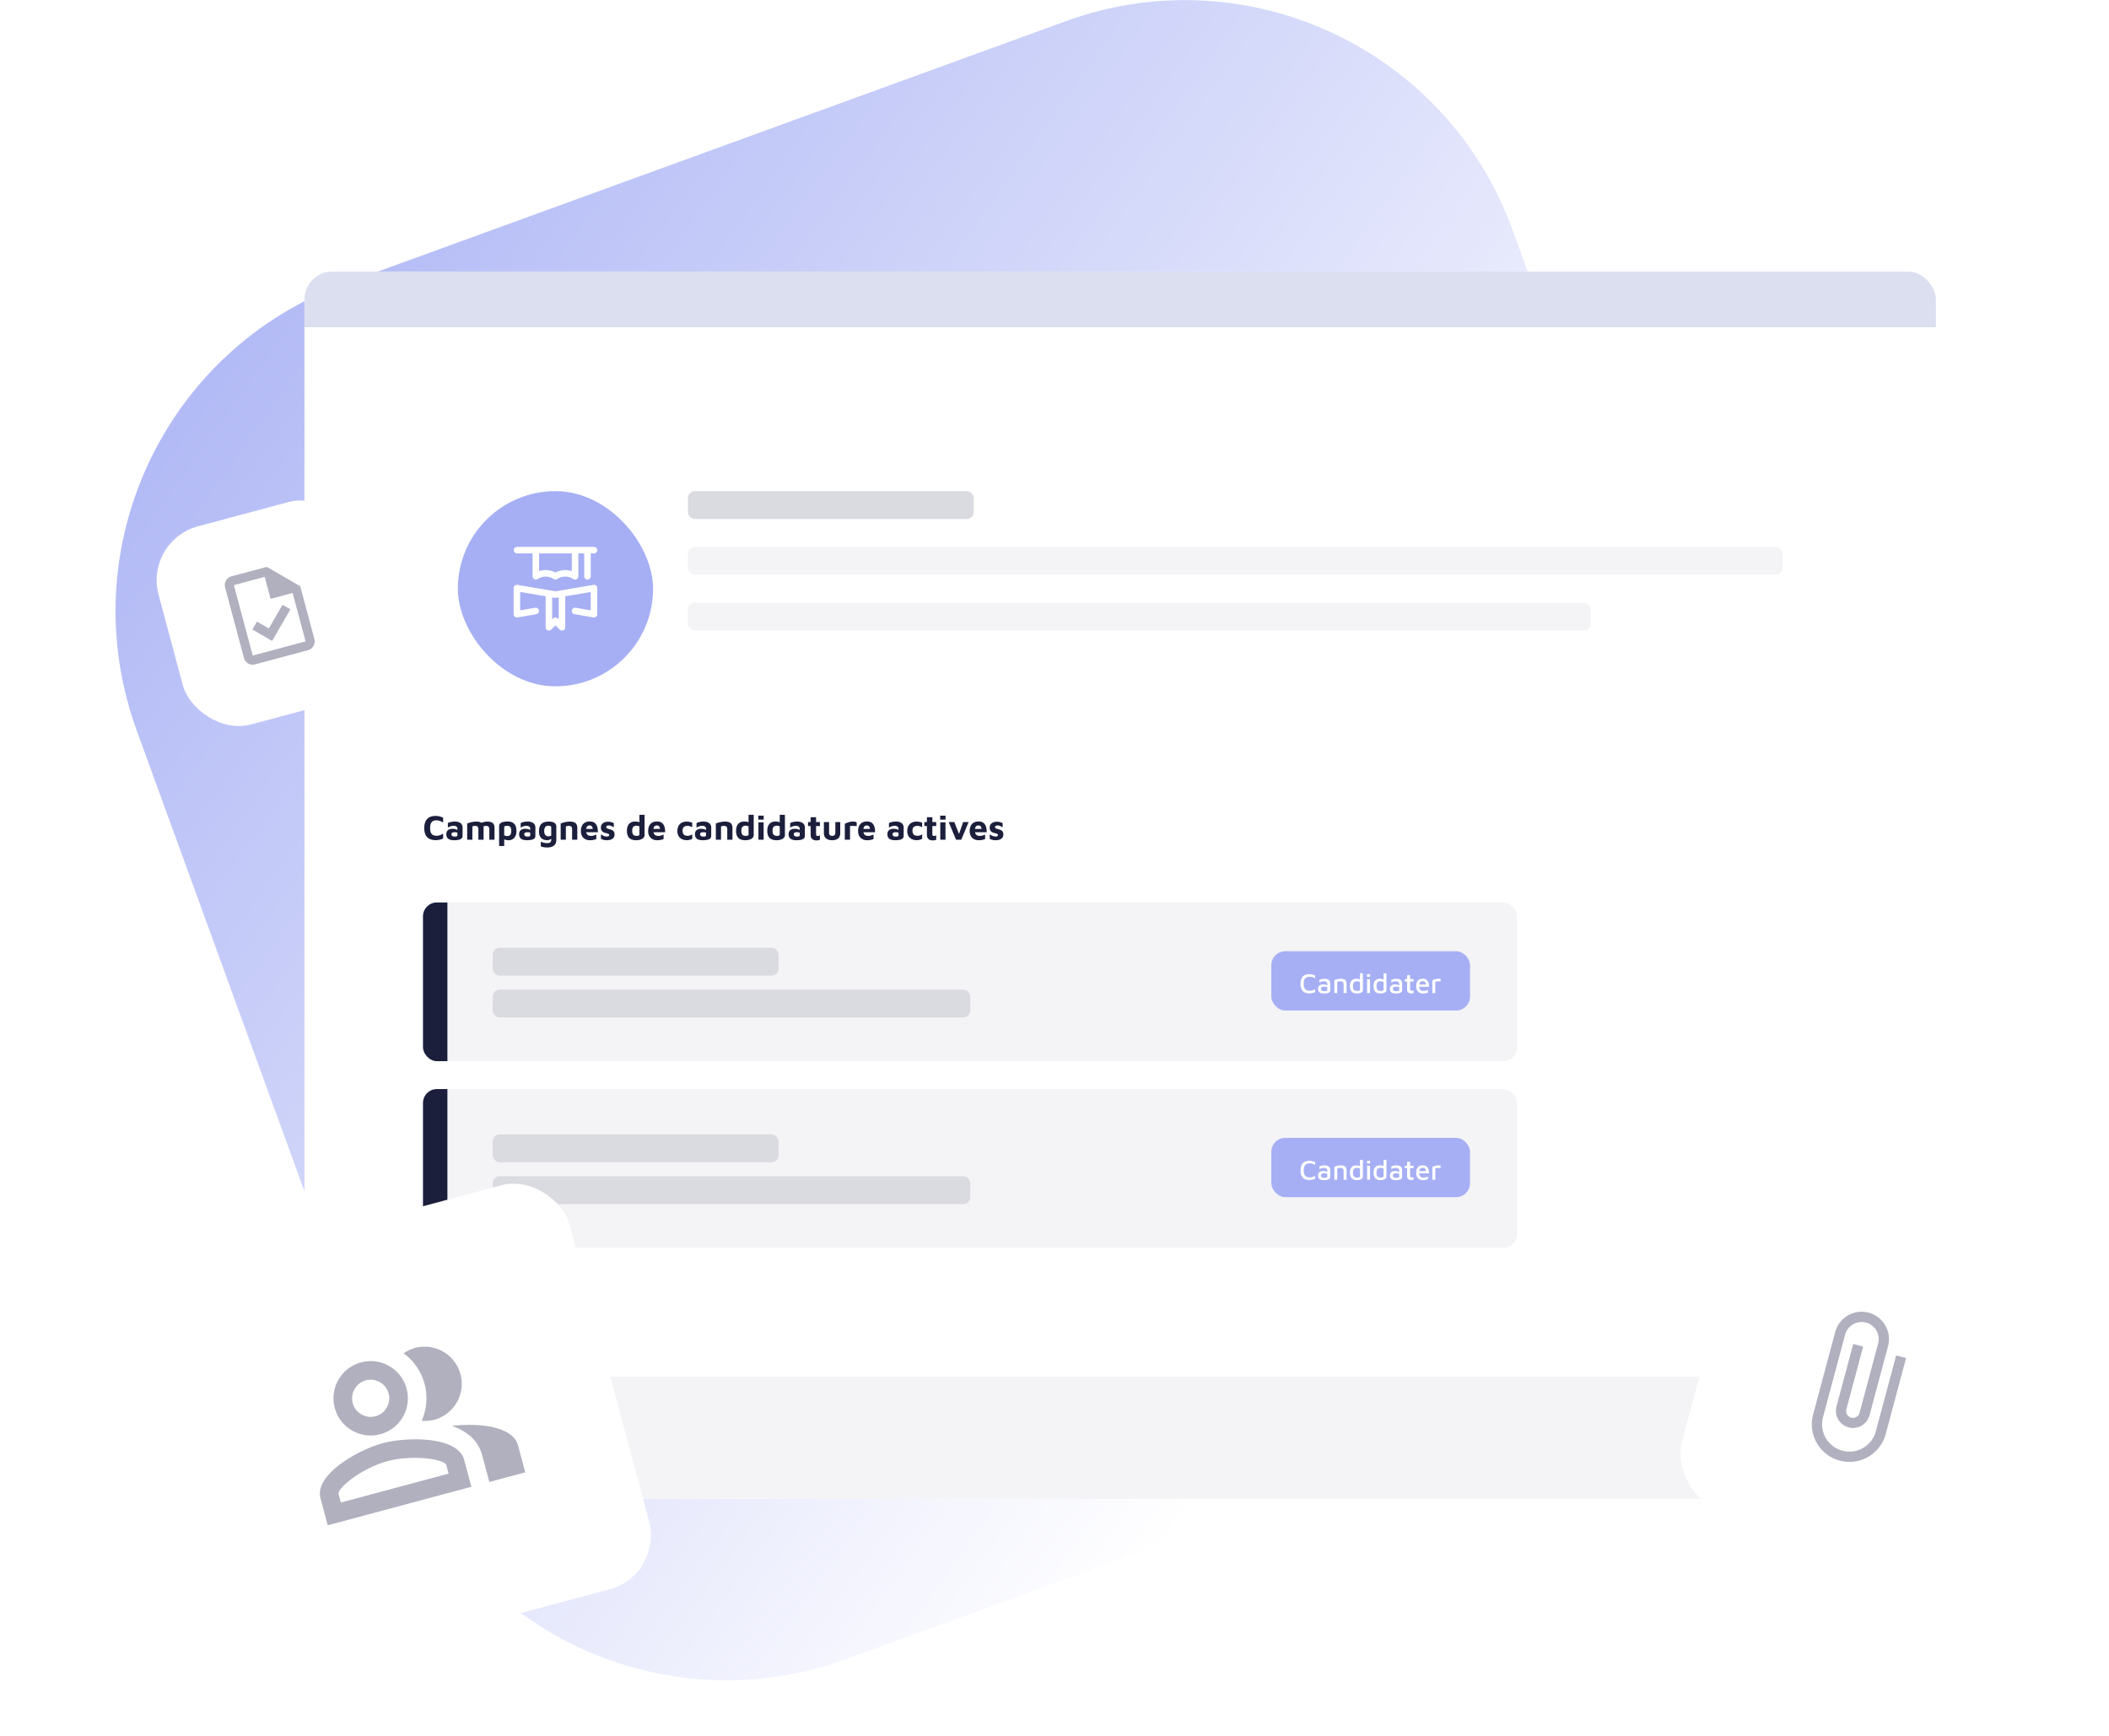 <svg xmlns="http://www.w3.org/2000/svg" fill="none" viewBox="0 0 605 498"><path fill="url(#a)" d="M39.202 209.508c-18.89-51.898 7.87-109.282 59.767-128.172L305.702 6.092c51.897-18.89 109.282 7.87 128.171 59.767l75.244 206.732c18.89 51.898-7.869 109.282-59.767 128.172l-206.732 75.244c-51.898 18.889-109.282-7.869-128.172-59.767L39.202 209.508Z"/><g filter="url(#b)"><g clip-path="url(#c)"><rect width="468" height="352.078" x="87.34" y="71.9" fill="#fff" rx="8"/><path fill="#DCDFEF" d="M87.34 71.9h468v16h-468z"/><rect width="56" height="56" x="131.34" y="134.9" fill="#A6AFF4" rx="28"/><g fill="#fff" clip-path="url(#d)"><path d="m170.246 161.789-10.906 1.848-10.906-1.848a.937.937 0 0 0-1.094.924v7.5a.938.938 0 0 0 1.097.924l5.437-.938a.938.938 0 0 0-.318-1.847l-4.341.748v-5.277l7.312 1.239v8.901a.938.938 0 0 0 1.601.663l1.212-1.212 1.212 1.212a.939.939 0 0 0 1.6-.663v-8.901l7.313-1.239v5.277l-4.341-.748a.937.937 0 1 0-.318 1.847l5.437.938a.938.938 0 0 0 1.097-.924v-7.5a.937.937 0 0 0-1.094-.924Zm-9.969 9.911-.274-.275a.938.938 0 0 0-1.326 0l-.275.275v-6.32l.781.132a.92.92 0 0 0 .314 0l.78-.132v6.32ZM148.277 152.775h4.5v6.556a.94.94 0 0 0 1.458.787 4.122 4.122 0 0 1 4.584-.001.938.938 0 0 0 1.038.003l.003-.002a4.12 4.12 0 0 1 4.585 0c.628.419 1.457-.041 1.457-.78v-6.563h1.688v6.563a.937.937 0 1 0 1.875 0v-6.563h.937a.937.937 0 1 0 0-1.875h-22.125a.938.938 0 0 0 0 1.875Zm15.75 0v5.073a5.984 5.984 0 0 0-4.687.4 5.987 5.987 0 0 0-4.688-.4v-5.073h9.375Z"/></g><rect width="82" height="8" x="197.34" y="134.9" fill="#DADAE1" rx="2"/><rect width="314" height="8" x="197.34" y="150.9" fill="#F4F4F6" rx="2"/><rect width="259" height="8" x="197.34" y="166.9" fill="#F4F4F6" rx="2"/><path fill="#1B1F3C" d="M125 235.03c-1.067 0-1.883-.28-2.45-.84-.56-.566-.84-1.44-.84-2.62 0-1.146.27-2.013.81-2.6.54-.593 1.367-.89 2.48-.89.353 0 .71.044 1.07.13.36.087.71.207 1.05.36v1.41a4.09 4.09 0 0 0-1-.49c-.32-.1-.62-.15-.9-.15-.393 0-.727.07-1 .21-.267.14-.473.374-.62.7-.14.327-.21.767-.21 1.32 0 .554.07.99.21 1.31.147.32.36.55.64.69.287.134.637.2 1.05.2.247 0 .527-.046.84-.14.313-.093.643-.253.99-.48v1.41a4.05 4.05 0 0 1-.64.25c-.233.067-.48.12-.74.16-.253.04-.5.06-.74.06Zm5.249.02c-.307 0-.597-.03-.87-.09a2.132 2.132 0 0 1-.71-.27c-.2-.133-.357-.31-.47-.53-.114-.226-.17-.506-.17-.84 0-.313.063-.586.19-.82a1.32 1.32 0 0 1 .6-.54c.266-.126.603-.19 1.01-.19.226 0 .446.024.66.07.213.047.403.11.57.19.173.08.31.167.41.26l.06.72a1.787 1.787 0 0 0-.48-.19 2.505 2.505 0 0 0-.6-.07c-.327 0-.567.05-.72.15-.147.094-.22.244-.22.45 0 .127.036.24.11.34.073.1.17.177.29.23a.98.98 0 0 0 .39.08c.34 0 .576-.023.71-.07.14-.046.21-.14.21-.28v-1.86c0-.306-.1-.526-.3-.66-.194-.14-.47-.21-.83-.21-.294 0-.59.054-.89.16-.294.1-.534.224-.72.37v-1.32c.173-.106.44-.206.8-.3a5 5 0 0 1 1.23-.14c.16 0 .336.014.53.04.193.027.386.077.58.15.193.067.37.167.53.3.166.134.3.304.4.51.1.207.15.464.15.77l-.01 2.39c0 .287-.097.52-.29.7-.194.174-.474.3-.84.38-.36.08-.797.12-1.31.12Zm8.472-3.55v3.4h-1.49v-3.1a.993.993 0 0 0-.06-.35.667.667 0 0 0-.46-.45 1.349 1.349 0 0 0-.46-.07c-.153 0-.296.02-.43.06-.126.034-.23.07-.31.11v3.8h-1.49v-4.63c.127-.066.294-.133.5-.2a5.77 5.77 0 0 1 .68-.19c.247-.053.494-.096.74-.13.254-.033.487-.05.7-.05.454 0 .834.06 1.14.18.314.114.547.3.7.56.16.26.24.614.24 1.06Zm-1.53-.89c.207-.18.457-.336.75-.47.294-.14.604-.246.93-.32.327-.08.63-.12.91-.12.454 0 .834.06 1.14.18.314.114.547.3.7.56.16.26.24.614.24 1.06v3.4h-1.49v-3.1a.993.993 0 0 0-.06-.35.667.667 0 0 0-.46-.45 1.349 1.349 0 0 0-.46-.07c-.153 0-.296.024-.43.07a.923.923 0 0 0-.31.16l-1.46-.55Zm8.72 4.44c-.1 0-.246-.01-.44-.03a2.93 2.93 0 0 1-.6-.13 1.4 1.4 0 0 1-.53-.33l.3-.47v2.62h-1.46v-5.8c0-.22.064-.406.19-.56.127-.153.3-.28.52-.38.22-.1.474-.173.76-.22.294-.053.607-.08.94-.08.507 0 .95.087 1.33.26.387.167.687.45.9.85.22.4.33.947.33 1.64 0 .52-.09.98-.27 1.38-.18.394-.436.7-.77.92-.326.22-.726.33-1.2.33Zm-.44-1.2c.267 0 .487-.046.66-.14a.86.86 0 0 0 .39-.46c.094-.22.14-.513.14-.88 0-.306-.033-.566-.1-.78a.89.89 0 0 0-.35-.49c-.16-.12-.386-.18-.68-.18-.32 0-.55.034-.69.1-.133.06-.2.14-.2.24v2.38c.127.074.267.127.42.16.154.034.29.05.41.05Zm5.666 1.2a4.06 4.06 0 0 1-.87-.09 2.149 2.149 0 0 1-.71-.27c-.2-.133-.356-.31-.47-.53-.113-.226-.17-.506-.17-.84 0-.313.064-.586.19-.82a1.33 1.33 0 0 1 .6-.54c.267-.126.604-.19 1.01-.19.227 0 .447.024.66.07.214.047.404.11.57.19.174.08.31.167.41.26l.06.72a1.761 1.761 0 0 0-.48-.19 2.493 2.493 0 0 0-.6-.07c-.326 0-.566.05-.72.15-.146.094-.22.244-.22.45 0 .127.037.24.11.34.074.1.17.177.29.23.127.054.257.08.39.08.34 0 .577-.023.71-.07.14-.046.21-.14.21-.28v-1.86c0-.306-.1-.526-.3-.66-.193-.14-.47-.21-.83-.21-.293 0-.59.054-.89.16a2.45 2.45 0 0 0-.72.37v-1.32c.174-.106.44-.206.8-.3a5.01 5.01 0 0 1 1.23-.14c.16 0 .337.014.53.04.194.027.387.077.58.15.194.067.37.167.53.3.167.134.3.304.4.51.1.207.15.464.15.77l-.01 2.39a.91.91 0 0 1-.29.7c-.193.174-.473.3-.84.38-.36.08-.796.12-1.31.12Zm5.713 0c-.46-.026-.857-.133-1.19-.32a1.948 1.948 0 0 1-.77-.82c-.18-.366-.27-.826-.27-1.38 0-.56.07-1.023.21-1.39.14-.373.333-.663.58-.87.253-.206.557-.353.91-.44.353-.086.747-.13 1.18-.13.42 0 .787.054 1.1.16.313.107.557.26.73.46.173.2.26.447.26.74v3.9c0 .354-.057.664-.17.93a1.66 1.66 0 0 1-.51.68c-.22.187-.49.327-.81.42-.313.094-.677.14-1.09.14-.447 0-.83-.033-1.15-.1-.313-.06-.553-.136-.72-.23v-1.31c.1.04.247.094.44.16.193.067.41.12.65.16.24.047.48.07.72.07.313 0 .553-.043.72-.13a.735.735 0 0 0 .36-.35c.067-.146.1-.313.1-.5v-.82l.29.21a1.783 1.783 0 0 1-.38.4c-.147.114-.32.2-.52.26-.193.067-.417.1-.67.1Zm.38-1.12c.173 0 .333-.016.48-.05.147-.04.287-.096.42-.17v-2.32c0-.14-.04-.246-.12-.32a.646.646 0 0 0-.3-.15 1.792 1.792 0 0 0-.38-.04c-.307 0-.55.067-.73.2-.173.134-.3.32-.38.56-.073.234-.11.5-.11.8 0 .46.103.824.31 1.09.207.267.477.4.81.4Zm3.608-3.66c.126-.066.293-.133.5-.2.206-.073.433-.136.68-.19.246-.053.493-.096.74-.13.253-.033.486-.05.7-.05.453 0 .84.06 1.16.18.32.114.563.3.73.56.173.26.26.614.26 1.06v3.4h-1.49v-3.1a.993.993 0 0 0-.06-.35.668.668 0 0 0-.46-.45 1.353 1.353 0 0 0-.46-.07c-.154 0-.307.02-.46.06-.154.034-.27.07-.35.11v3.8h-1.49v-4.63Zm8.383 4.78c-.506 0-.956-.103-1.35-.31a2.316 2.316 0 0 1-.91-.9c-.213-.393-.32-.86-.32-1.4 0-.88.217-1.56.65-2.04.44-.486 1.067-.73 1.88-.73.56 0 1.01.12 1.35.36.347.24.6.59.76 1.05.16.46.237 1.02.23 1.68h-3.85l-.16-.95h2.78l-.22.47c-.006-.54-.083-.92-.23-1.14-.146-.22-.386-.33-.72-.33a.968.968 0 0 0-.51.14c-.146.094-.263.25-.35.47-.08.214-.12.51-.12.89 0 .48.114.85.34 1.11.234.26.604.39 1.11.39.187 0 .37-.02.55-.06.187-.046.36-.1.52-.16.16-.06.297-.113.41-.16v1.28c-.24.1-.51.18-.81.24-.293.067-.636.1-1.03.1Zm4.826 0c-.36 0-.67-.04-.93-.12a6.675 6.675 0 0 1-.72-.25v-1.31c.14.094.296.19.47.29.173.094.363.17.57.23.213.06.436.09.67.09.24 0 .406-.04.5-.12.1-.086.15-.19.15-.31a.31.31 0 0 0-.15-.27c-.1-.073-.23-.133-.39-.18-.16-.046-.33-.09-.51-.13a2.603 2.603 0 0 1-.48-.15 1.557 1.557 0 0 1-.43-.29 1.401 1.401 0 0 1-.31-.44 1.706 1.706 0 0 1-.11-.65c0-.326.063-.596.19-.81.126-.22.293-.396.5-.53a2.06 2.06 0 0 1 .67-.28c.24-.06.473-.086.7-.08.413.014.74.06.98.14.246.074.47.17.67.29v1.17a11.864 11.864 0 0 0-.68-.35 1.643 1.643 0 0 0-.76-.17c-.26 0-.447.04-.56.12a.372.372 0 0 0-.17.32c0 .127.036.227.11.3.08.074.183.134.31.18.126.04.266.08.42.12.166.04.336.09.51.15.18.054.346.134.5.24.16.1.286.244.38.43.1.18.15.42.15.72-.007.407-.117.734-.33.98-.214.24-.49.414-.83.52-.334.1-.697.15-1.09.15Zm8.508 0c-.394 0-.757-.043-1.09-.13a2.17 2.17 0 0 1-.85-.43 2.097 2.097 0 0 1-.57-.84c-.134-.353-.2-.793-.2-1.32 0-.82.2-1.466.6-1.94.406-.473 1.013-.71 1.82-.71.106 0 .246.01.42.03.173.014.353.054.54.12.186.067.353.18.5.34l-.3.46v-2.87h1.48v5.82c0 .247-.067.464-.2.65-.134.18-.314.33-.54.45-.22.12-.47.21-.75.27-.28.067-.567.1-.86.1Zm.06-1.25c.24 0 .433-.03.58-.09.153-.066.23-.163.23-.29v-2.33a1.578 1.578 0 0 0-.39-.15 1.628 1.628 0 0 0-1.1.08.921.921 0 0 0-.44.47c-.094.22-.14.517-.14.89 0 .294.04.547.12.76.08.207.21.37.39.49.186.114.436.17.75.17Zm5.903 1.25c-.506 0-.956-.103-1.35-.31a2.316 2.316 0 0 1-.91-.9c-.213-.393-.32-.86-.32-1.4 0-.88.217-1.56.65-2.04.44-.486 1.067-.73 1.88-.73.56 0 1.01.12 1.35.36.347.24.6.59.76 1.05.16.46.237 1.02.23 1.68h-3.85l-.16-.95h2.78l-.22.47c-.006-.54-.083-.92-.23-1.14-.146-.22-.386-.33-.72-.33a.968.968 0 0 0-.51.14c-.146.094-.263.25-.35.47-.08.214-.12.51-.12.89 0 .48.114.85.34 1.11.234.26.604.39 1.11.39.187 0 .37-.02.55-.06.187-.046.36-.1.52-.16.16-.06.297-.113.41-.16v1.28c-.24.1-.51.18-.81.24-.293.067-.636.1-1.03.1Zm8.459-.02c-.36 0-.7-.053-1.02-.16a2.469 2.469 0 0 1-.85-.48 2.196 2.196 0 0 1-.58-.81 2.87 2.87 0 0 1-.21-1.14c0-.46.067-.86.2-1.2a2.38 2.38 0 0 1 .55-.86c.24-.226.52-.396.84-.51.32-.113.674-.17 1.06-.17.274 0 .554.03.84.09.294.054.55.13.77.23v1.28a5.276 5.276 0 0 0-.69-.26 2.143 2.143 0 0 0-.68-.11c-.42 0-.76.107-1.02.32-.253.207-.38.547-.38 1.02 0 .5.114.877.34 1.13.227.254.604.38 1.13.38.247 0 .484-.043.71-.13.234-.086.434-.176.6-.27v1.27c-.233.12-.476.214-.73.28-.253.067-.546.1-.88.1Zm4.6.02c-.307 0-.597-.03-.87-.09a2.132 2.132 0 0 1-.71-.27c-.2-.133-.357-.31-.47-.53-.114-.226-.17-.506-.17-.84 0-.313.063-.586.19-.82a1.32 1.32 0 0 1 .6-.54c.266-.126.603-.19 1.01-.19.226 0 .446.024.66.07.213.047.403.11.57.19.173.08.31.167.41.26l.06.72a1.787 1.787 0 0 0-.48-.19 2.505 2.505 0 0 0-.6-.07c-.327 0-.567.05-.72.15-.147.094-.22.244-.22.45 0 .127.036.24.11.34.073.1.17.177.29.23a.98.98 0 0 0 .39.08c.34 0 .576-.023.71-.07.14-.046.21-.14.21-.28v-1.86c0-.306-.1-.526-.3-.66-.194-.14-.47-.21-.83-.21-.294 0-.59.054-.89.16-.294.1-.534.224-.72.37v-1.32c.173-.106.44-.206.8-.3a5 5 0 0 1 1.23-.14c.16 0 .336.014.53.04.193.027.386.077.58.15.193.067.37.167.53.3.166.134.3.304.4.51.1.207.15.464.15.77l-.01 2.39c0 .287-.097.52-.29.7-.194.174-.474.3-.84.38-.36.08-.797.12-1.31.12Zm3.772-4.78c.127-.066.294-.133.5-.2a5.77 5.77 0 0 1 .68-.19c.247-.053.494-.096.74-.13.254-.033.487-.05.7-.05.454 0 .84.06 1.16.18.32.114.564.3.73.56.174.26.26.614.26 1.06v3.4h-1.49v-3.1a.993.993 0 0 0-.06-.35.667.667 0 0 0-.46-.45 1.349 1.349 0 0 0-.46-.07c-.153 0-.306.02-.46.06a1.6 1.6 0 0 0-.35.11v3.8h-1.49v-4.63Zm8.514 4.78c-.393 0-.756-.043-1.09-.13a2.178 2.178 0 0 1-.85-.43 2.097 2.097 0 0 1-.57-.84c-.133-.353-.2-.793-.2-1.32 0-.82.2-1.466.6-1.94.407-.473 1.014-.71 1.82-.71.107 0 .247.01.42.03.174.014.354.054.54.12.187.067.354.18.5.34l-.3.46v-2.87h1.48v5.82c0 .247-.066.464-.2.65-.133.18-.313.33-.54.45-.22.12-.47.21-.75.27-.28.067-.566.1-.86.1Zm.06-1.25c.24 0 .434-.03.58-.09.154-.066.23-.163.23-.29v-2.33a1.578 1.578 0 0 0-.39-.15 1.63 1.63 0 0 0-1.1.08.925.925 0 0 0-.44.47c-.093.22-.14.517-.14.89 0 .294.04.547.12.76.08.207.21.37.39.49.187.114.437.17.75.17Zm3.644 1.1v-4.99h1.49l.01 4.99h-1.5Zm-.03-5.75V228h1.54v1.15h-1.54Zm5.281 5.9c-.393 0-.756-.043-1.09-.13a2.178 2.178 0 0 1-.85-.43 2.097 2.097 0 0 1-.57-.84c-.133-.353-.2-.793-.2-1.32 0-.82.2-1.466.6-1.94.407-.473 1.014-.71 1.82-.71.107 0 .247.01.42.03.174.014.354.054.54.12.187.067.354.18.5.34l-.3.46v-2.87h1.48v5.82c0 .247-.066.464-.2.65-.133.18-.313.33-.54.45-.22.12-.47.21-.75.27-.28.067-.566.1-.86.1Zm.06-1.25c.24 0 .434-.03.58-.09.154-.066.23-.163.23-.29v-2.33a1.578 1.578 0 0 0-.39-.15 1.63 1.63 0 0 0-1.1.08.925.925 0 0 0-.44.47c-.093.22-.14.517-.14.89 0 .294.04.547.12.76.08.207.21.37.39.49.187.114.437.17.75.17Zm5.564 1.25c-.307 0-.597-.03-.87-.09a2.14 2.14 0 0 1-.71-.27c-.2-.133-.357-.31-.47-.53-.113-.226-.17-.506-.17-.84 0-.313.063-.586.19-.82a1.32 1.32 0 0 1 .6-.54c.267-.126.603-.19 1.01-.19.227 0 .447.024.66.07.213.047.403.11.57.19.173.08.31.167.41.26l.06.72a1.761 1.761 0 0 0-.48-.19 2.505 2.505 0 0 0-.6-.07c-.327 0-.567.05-.72.15-.147.094-.22.244-.22.45 0 .127.037.24.11.34.073.1.17.177.29.23.127.054.257.08.39.08.34 0 .577-.023.71-.07.14-.046.21-.14.21-.28v-1.86c0-.306-.1-.526-.3-.66-.193-.14-.47-.21-.83-.21-.293 0-.59.054-.89.16a2.45 2.45 0 0 0-.72.37v-1.32c.173-.106.44-.206.8-.3a5.01 5.01 0 0 1 1.23-.14c.16 0 .337.014.53.04.193.027.387.077.58.15.193.067.37.167.53.3.167.134.3.304.4.51.1.207.15.464.15.77l-.01 2.39c0 .287-.097.52-.29.7-.193.174-.473.3-.84.38-.36.08-.797.12-1.31.12Zm5.843.05c-.587 0-1.024-.136-1.31-.41-.287-.28-.43-.673-.43-1.18v-2.53h-.74v-1.14h.74v-1.39h1.56v1.39h1.11v1.14h-1.11v2.34c0 .174.036.304.11.39.073.08.196.12.37.12.1 0 .21-.02.33-.06.12-.04.22-.09.3-.15v1.28c-.14.074-.294.124-.46.15-.16.034-.317.05-.47.05Zm4.441-.05c-.467 0-.88-.073-1.24-.22-.36-.146-.64-.37-.84-.67-.2-.306-.3-.703-.3-1.19v-3.13h1.49v3.01c0 .32.07.56.21.72.146.154.376.23.69.23.32 0 .55-.076.69-.23.14-.16.21-.4.21-.72v-3.01h1.4v3.13c0 .72-.207 1.247-.62 1.58-.414.334-.977.5-1.69.5Zm3.625-.15v-4.53c.094-.08.26-.17.5-.27.24-.106.514-.2.82-.28.314-.086.627-.13.94-.13.314 0 .56.024.74.07.18.047.317.107.41.18v1.09a3.065 3.065 0 0 0-.43-.06 7.205 7.205 0 0 0-.54-.02 7.8 7.8 0 0 0-.53 0c-.166.007-.306.02-.42.04v3.91h-1.49Zm6.392.15c-.507 0-.957-.103-1.35-.31a2.31 2.31 0 0 1-.91-.9c-.213-.393-.32-.86-.32-1.4 0-.88.217-1.56.65-2.04.44-.486 1.067-.73 1.88-.73.56 0 1.01.12 1.35.36.347.24.6.59.76 1.05.16.46.237 1.02.23 1.68h-3.85l-.16-.95h2.78l-.22.47c-.007-.54-.083-.92-.23-1.14-.147-.22-.387-.33-.72-.33a.963.963 0 0 0-.51.14c-.147.094-.263.25-.35.47-.08.214-.12.51-.12.89 0 .48.113.85.34 1.11.233.26.603.39 1.11.39.187 0 .37-.02.55-.06.187-.046.36-.1.52-.16.16-.06.297-.113.41-.16v1.28c-.24.1-.51.18-.81.24-.293.067-.637.1-1.03.1Zm8.039 0c-.307 0-.597-.03-.87-.09a2.14 2.14 0 0 1-.71-.27c-.2-.133-.357-.31-.47-.53-.113-.226-.17-.506-.17-.84 0-.313.063-.586.19-.82a1.32 1.32 0 0 1 .6-.54c.267-.126.603-.19 1.01-.19.227 0 .447.024.66.07.213.047.403.11.57.19.173.08.31.167.41.26l.06.72a1.761 1.761 0 0 0-.48-.19 2.505 2.505 0 0 0-.6-.07c-.327 0-.567.05-.72.15-.147.094-.22.244-.22.45 0 .127.037.24.11.34.073.1.17.177.29.23.127.054.257.08.39.08.34 0 .577-.023.71-.07.14-.046.21-.14.21-.28v-1.86c0-.306-.1-.526-.3-.66-.193-.14-.47-.21-.83-.21-.293 0-.59.054-.89.16a2.45 2.45 0 0 0-.72.37v-1.32c.173-.106.44-.206.8-.3a5.01 5.01 0 0 1 1.23-.14c.16 0 .337.014.53.04.193.027.387.077.58.15.193.067.37.167.53.3.167.134.3.304.4.51.1.207.15.464.15.77l-.01 2.39c0 .287-.097.52-.29.7-.193.174-.473.3-.84.38-.36.08-.797.12-1.31.12Zm6.143-.02c-.36 0-.7-.053-1.02-.16a2.46 2.46 0 0 1-.85-.48 2.185 2.185 0 0 1-.58-.81 2.87 2.87 0 0 1-.21-1.14c0-.46.066-.86.2-1.2.133-.346.316-.633.55-.86.24-.226.52-.396.84-.51.32-.113.673-.17 1.06-.17.273 0 .553.03.84.09.293.054.55.13.77.23v1.28a5.386 5.386 0 0 0-.69-.26 2.147 2.147 0 0 0-.68-.11c-.42 0-.76.107-1.02.32-.254.207-.38.547-.38 1.02 0 .5.113.877.34 1.13.226.254.603.38 1.13.38.246 0 .483-.043.71-.13.233-.086.433-.176.6-.27v1.27c-.234.12-.477.214-.73.28-.254.067-.547.1-.88.1Zm4.719.07c-.587 0-1.023-.136-1.31-.41-.287-.28-.43-.673-.43-1.18v-2.53h-.74v-1.14h.74v-1.39h1.56v1.39h1.11v1.14h-1.11v2.34c0 .174.037.304.11.39.073.08.197.12.37.12.1 0 .21-.02.33-.06.12-.04.22-.09.3-.15v1.28c-.14.074-.293.124-.46.15-.16.034-.317.05-.47.05Zm2.091-.2v-4.99h1.49l.01 4.99h-1.5Zm-.03-5.75V228h1.54v1.15h-1.54Zm4.551 5.75-2.11-5.06h1.62l1.53 3.9-.36.01 1.36-3.91h1.57l-2.11 5.06h-1.5Zm6.499.15c-.507 0-.957-.103-1.35-.31a2.31 2.31 0 0 1-.91-.9c-.214-.393-.32-.86-.32-1.4 0-.88.216-1.56.65-2.04.44-.486 1.066-.73 1.88-.73.56 0 1.01.12 1.35.36.346.24.6.59.76 1.05.16.46.236 1.02.23 1.68h-3.85l-.16-.95h2.78l-.22.47c-.007-.54-.084-.92-.23-1.14-.147-.22-.387-.33-.72-.33a.963.963 0 0 0-.51.14c-.147.094-.264.25-.35.47-.08.214-.12.51-.12.89 0 .48.113.85.34 1.11.233.26.603.39 1.11.39.186 0 .37-.02.55-.06.186-.046.36-.1.52-.16.16-.06.296-.113.41-.16v1.28c-.24.1-.51.18-.81.24-.294.067-.637.1-1.03.1Zm4.825 0c-.36 0-.67-.04-.93-.12a6.83 6.83 0 0 1-.72-.25v-1.31c.14.094.297.19.47.29.173.094.363.17.57.23.213.06.437.09.67.09.24 0 .407-.04.5-.12.1-.086.15-.19.15-.31a.31.31 0 0 0-.15-.27c-.1-.073-.23-.133-.39-.18-.16-.046-.33-.09-.51-.13a2.603 2.603 0 0 1-.48-.15 1.572 1.572 0 0 1-.43-.29 1.401 1.401 0 0 1-.31-.44 1.726 1.726 0 0 1-.11-.65c0-.326.063-.596.19-.81.127-.22.293-.396.5-.53.207-.133.43-.226.67-.28.24-.06.473-.086.7-.08.413.014.74.06.98.14.247.074.47.17.67.29v1.17a11.543 11.543 0 0 0-.68-.35 1.64 1.64 0 0 0-.76-.17c-.26 0-.447.04-.56.12a.374.374 0 0 0-.17.32c0 .127.037.227.11.3.08.074.183.134.31.18.127.04.267.08.42.12.167.04.337.09.51.15.18.054.347.134.5.24.16.1.287.244.38.43.1.18.15.42.15.72-.007.407-.117.734-.33.98a1.8 1.8 0 0 1-.83.52c-.333.1-.697.15-1.09.15Z"/><g clip-path="url(#e)"><rect width="313.868" height="45.539" x="121.34" y="252.9" fill="#F4F4F6" rx="4"/><path fill="#1B1F3C" d="M121.34 252.9h7.006v45.539h-7.006z"/><rect width="57" height="17" x="364.699" y="266.9" fill="#A6AFF4" rx="4"/><path fill="#fff" d="M375.619 278.98c-.837 0-1.469-.226-1.896-.68-.426-.453-.64-1.144-.64-2.072 0-.912.211-1.597.632-2.056.422-.464 1.056-.696 1.904-.696.283 0 .563.035.84.104.283.07.555.166.816.288v.792a3.137 3.137 0 0 0-.784-.336 2.727 2.727 0 0 0-.76-.112c-.389 0-.714.07-.976.208a1.302 1.302 0 0 0-.576.648c-.122.294-.184.683-.184 1.168 0 .475.064.862.192 1.16.128.294.32.51.576.648.262.134.592.2.992.2.24 0 .488-.034.744-.104.256-.074.515-.186.776-.336v.792c-.16.08-.333.15-.52.208a3.378 3.378 0 0 1-.568.128 3.448 3.448 0 0 1-.568.048Zm4.128.04c-.208 0-.408-.021-.6-.064a1.61 1.61 0 0 1-.528-.2 1.106 1.106 0 0 1-.376-.392 1.34 1.34 0 0 1-.136-.632c0-.298.059-.544.176-.736a1.09 1.09 0 0 1 .504-.432c.219-.096.48-.144.784-.144.203 0 .384.016.544.048.166.032.312.078.44.136.134.054.246.115.336.184l.088.552a1.574 1.574 0 0 0-.472-.2 2.255 2.255 0 0 0-.64-.088c-.304 0-.536.054-.696.16-.154.107-.232.267-.232.48 0 .16.046.291.136.392a.855.855 0 0 0 .336.216c.139.043.283.064.432.064.315 0 .547-.021.696-.064.15-.042.224-.141.224-.296v-1.68c0-.282-.085-.488-.256-.616-.17-.133-.413-.2-.728-.2a2.36 2.36 0 0 0-.696.112c-.24.07-.437.168-.592.296v-.784c.15-.101.366-.181.648-.24.288-.064.584-.096.888-.096.15 0 .299.016.448.048.155.027.299.072.432.136.134.059.251.142.352.248.107.102.19.227.248.376.059.15.088.326.088.528v1.92c0 .262-.082.464-.248.608-.16.139-.378.232-.656.28a4.97 4.97 0 0 1-.944.08Zm3.029-3.808a4.208 4.208 0 0 1 .864-.296c.165-.037.333-.066.504-.088.17-.021.336-.032.496-.032.378 0 .688.054.928.16.24.102.418.262.536.48.117.214.176.483.176.808v2.656h-.84v-2.544c0-.101-.014-.2-.04-.296a.609.609 0 0 0-.136-.272.622.622 0 0 0-.288-.2 1.37 1.37 0 0 0-.488-.072 2.7 2.7 0 0 0-.872.152v3.232h-.84v-3.688Zm6.463 3.808c-.245 0-.485-.032-.72-.096a1.63 1.63 0 0 1-.64-.32 1.616 1.616 0 0 1-.456-.664c-.112-.282-.168-.648-.168-1.096 0-.634.155-1.136.464-1.504.309-.368.779-.552 1.408-.552.101 0 .227.014.376.04.149.027.301.067.456.12.155.048.285.112.392.192l-.216.28v-2.216h.832v4.856c0 .166-.053.31-.16.432a1.143 1.143 0 0 1-.408.304 2.506 2.506 0 0 1-.56.168 3.254 3.254 0 0 1-.6.056Zm.024-.728c.24 0 .445-.029.616-.088.171-.058.256-.136.256-.232v-2.232a1.674 1.674 0 0 0-.44-.176 1.927 1.927 0 0 0-.448-.056c-.261 0-.477.054-.648.16a.91.91 0 0 0-.368.456c-.08.198-.12.443-.12.736 0 .267.032.51.096.728a.987.987 0 0 0 .344.512c.171.128.408.192.712.192Zm2.912.608v-3.992h.84l.008 3.992h-.848Zm-.024-4.656v-.76h.896v.76h-.896Zm3.854 4.776c-.246 0-.486-.032-.72-.096a1.63 1.63 0 0 1-.64-.32 1.616 1.616 0 0 1-.456-.664c-.112-.282-.168-.648-.168-1.096 0-.634.154-1.136.464-1.504.309-.368.778-.552 1.408-.552.101 0 .226.014.376.04.149.027.301.067.456.12.154.048.285.112.392.192l-.216.28v-2.216h.832v4.856c0 .166-.054.31-.16.432a1.161 1.161 0 0 1-.408.304 2.522 2.522 0 0 1-.56.168 3.254 3.254 0 0 1-.6.056Zm.024-.728c.24 0 .445-.029.616-.088.17-.058.256-.136.256-.232v-2.232a1.688 1.688 0 0 0-.44-.176 1.927 1.927 0 0 0-.448-.056c-.262 0-.478.054-.648.16a.906.906 0 0 0-.368.456c-.08.198-.12.443-.12.736 0 .267.032.51.096.728a.98.98 0 0 0 .344.512c.17.128.408.192.712.192Zm4.343.728c-.208 0-.408-.021-.6-.064a1.61 1.61 0 0 1-.528-.2 1.106 1.106 0 0 1-.376-.392 1.34 1.34 0 0 1-.136-.632c0-.298.059-.544.176-.736a1.09 1.09 0 0 1 .504-.432c.219-.096.48-.144.784-.144.203 0 .384.016.544.048.166.032.312.078.44.136.134.054.246.115.336.184l.088.552a1.574 1.574 0 0 0-.472-.2 2.255 2.255 0 0 0-.64-.088c-.304 0-.536.054-.696.16-.154.107-.232.267-.232.48 0 .16.046.291.136.392a.855.855 0 0 0 .336.216c.139.043.283.064.432.064.315 0 .547-.021.696-.064.15-.042.224-.141.224-.296v-1.68c0-.282-.085-.488-.256-.616-.17-.133-.413-.2-.728-.2a2.36 2.36 0 0 0-.696.112c-.24.07-.437.168-.592.296v-.784c.15-.101.366-.181.648-.24.288-.064.584-.096.888-.096.15 0 .299.016.448.048.155.027.299.072.432.136.134.059.251.142.352.248.107.102.19.227.248.376.059.15.088.326.088.528v1.92c0 .262-.082.464-.248.608-.16.139-.378.232-.656.28a4.97 4.97 0 0 1-.944.08Zm4.461-.016c-.363 0-.651-.096-.864-.288-.208-.192-.312-.474-.312-.848v-2.288h-.648v-.696h.648v-1.12h.864v1.12h.976v.696h-.976v2.12c0 .187.032.328.096.424.069.091.194.136.376.136.09 0 .181-.01.272-.032a1 1 0 0 0 .232-.096v.744a1.831 1.831 0 0 1-.664.128Zm3.366.016a2.12 2.12 0 0 1-1.032-.24 1.639 1.639 0 0 1-.672-.712c-.155-.314-.232-.698-.232-1.152 0-.698.163-1.226.488-1.584.331-.362.789-.544 1.376-.544.432 0 .781.096 1.048.288.267.192.459.462.576.808.123.342.181.742.176 1.2h-3.16l-.024-.624h2.544l-.2.2c-.016-.41-.101-.709-.256-.896-.155-.192-.397-.288-.728-.288-.213 0-.395.046-.544.136-.149.086-.264.235-.344.448-.075.208-.112.496-.112.864 0 .448.104.79.312 1.024.208.23.515.344.92.344.181 0 .349-.016.504-.048.16-.032.307-.072.44-.12a4.52 4.52 0 0 0 .344-.152v.776c-.187.08-.397.144-.632.192a3.55 3.55 0 0 1-.792.08Zm2.694-.12v-3.648c.069-.042.197-.101.384-.176.186-.074.408-.138.664-.192.256-.058.514-.088.776-.088.133 0 .242.011.328.032.085.022.157.046.216.072v.672a4.585 4.585 0 0 0-.384-.032 2.67 2.67 0 0 0-.4 0 4.933 4.933 0 0 0-.392.032c-.128.016-.246.032-.352.048v3.28h-.84Z"/><rect width="82" height="8" x="141.34" y="265.9" fill="#DADAE1" rx="2"/><rect width="137" height="8" x="141.34" y="277.9" fill="#DADAE1" rx="2"/></g><g clip-path="url(#f)"><rect width="313.868" height="45.539" x="121.34" y="306.439" fill="#F4F4F6" rx="4"/><path fill="#1B1F3C" d="M121.34 306.439h7.006v45.539h-7.006z"/><rect width="57" height="17" x="364.699" y="320.439" fill="#A6AFF4" rx="4"/><path fill="#fff" d="M375.619 332.519c-.837 0-1.469-.226-1.896-.68-.426-.453-.64-1.144-.64-2.072 0-.912.211-1.597.632-2.056.422-.464 1.056-.696 1.904-.696.283 0 .563.035.84.104.283.07.555.166.816.288v.792a3.137 3.137 0 0 0-.784-.336 2.727 2.727 0 0 0-.76-.112c-.389 0-.714.07-.976.208a1.302 1.302 0 0 0-.576.648c-.122.294-.184.683-.184 1.168 0 .475.064.862.192 1.16.128.294.32.51.576.648.262.134.592.2.992.2.24 0 .488-.034.744-.104.256-.074.515-.186.776-.336v.792c-.16.08-.333.15-.52.208a3.378 3.378 0 0 1-.568.128 3.448 3.448 0 0 1-.568.048Zm4.128.04c-.208 0-.408-.021-.6-.064a1.61 1.61 0 0 1-.528-.2 1.106 1.106 0 0 1-.376-.392 1.34 1.34 0 0 1-.136-.632c0-.298.059-.544.176-.736a1.09 1.09 0 0 1 .504-.432c.219-.096.48-.144.784-.144.203 0 .384.016.544.048.166.032.312.078.44.136.134.054.246.115.336.184l.088.552a1.574 1.574 0 0 0-.472-.2 2.255 2.255 0 0 0-.64-.088c-.304 0-.536.054-.696.16-.154.107-.232.267-.232.48 0 .16.046.291.136.392a.855.855 0 0 0 .336.216c.139.043.283.064.432.064.315 0 .547-.021.696-.064.15-.042.224-.141.224-.296v-1.68c0-.282-.085-.488-.256-.616-.17-.133-.413-.2-.728-.2a2.36 2.36 0 0 0-.696.112c-.24.07-.437.168-.592.296v-.784c.15-.101.366-.181.648-.24.288-.064.584-.096.888-.096.15 0 .299.016.448.048.155.027.299.072.432.136.134.059.251.142.352.248.107.102.19.227.248.376.059.15.088.326.088.528v1.92c0 .262-.082.464-.248.608-.16.139-.378.232-.656.28a4.97 4.97 0 0 1-.944.08Zm3.029-3.808a4.208 4.208 0 0 1 .864-.296c.165-.037.333-.066.504-.088.17-.021.336-.032.496-.032.378 0 .688.054.928.16.24.102.418.262.536.48.117.214.176.483.176.808v2.656h-.84v-2.544c0-.101-.014-.2-.04-.296a.609.609 0 0 0-.136-.272.622.622 0 0 0-.288-.2 1.37 1.37 0 0 0-.488-.072 2.7 2.7 0 0 0-.872.152v3.232h-.84v-3.688Zm6.463 3.808c-.245 0-.485-.032-.72-.096a1.63 1.63 0 0 1-.64-.32 1.616 1.616 0 0 1-.456-.664c-.112-.282-.168-.648-.168-1.096 0-.634.155-1.136.464-1.504.309-.368.779-.552 1.408-.552.101 0 .227.014.376.04.149.027.301.067.456.12.155.048.285.112.392.192l-.216.28v-2.216h.832v4.856c0 .166-.053.31-.16.432a1.143 1.143 0 0 1-.408.304 2.506 2.506 0 0 1-.56.168 3.254 3.254 0 0 1-.6.056Zm.024-.728c.24 0 .445-.029.616-.088.171-.058.256-.136.256-.232v-2.232a1.674 1.674 0 0 0-.44-.176 1.927 1.927 0 0 0-.448-.056c-.261 0-.477.054-.648.16a.91.91 0 0 0-.368.456c-.08.198-.12.443-.12.736 0 .267.032.51.096.728a.987.987 0 0 0 .344.512c.171.128.408.192.712.192Zm2.912.608v-3.992h.84l.008 3.992h-.848Zm-.024-4.656v-.76h.896v.76h-.896Zm3.854 4.776c-.246 0-.486-.032-.72-.096a1.63 1.63 0 0 1-.64-.32 1.616 1.616 0 0 1-.456-.664c-.112-.282-.168-.648-.168-1.096 0-.634.154-1.136.464-1.504.309-.368.778-.552 1.408-.552.101 0 .226.014.376.04.149.027.301.067.456.12.154.048.285.112.392.192l-.216.28v-2.216h.832v4.856c0 .166-.054.31-.16.432a1.161 1.161 0 0 1-.408.304 2.522 2.522 0 0 1-.56.168 3.254 3.254 0 0 1-.6.056Zm.024-.728c.24 0 .445-.029.616-.088.17-.058.256-.136.256-.232v-2.232a1.688 1.688 0 0 0-.44-.176 1.927 1.927 0 0 0-.448-.056c-.262 0-.478.054-.648.16a.906.906 0 0 0-.368.456c-.08.198-.12.443-.12.736 0 .267.032.51.096.728a.98.98 0 0 0 .344.512c.17.128.408.192.712.192Zm4.343.728c-.208 0-.408-.021-.6-.064a1.61 1.61 0 0 1-.528-.2 1.106 1.106 0 0 1-.376-.392 1.34 1.34 0 0 1-.136-.632c0-.298.059-.544.176-.736a1.09 1.09 0 0 1 .504-.432c.219-.096.48-.144.784-.144.203 0 .384.016.544.048.166.032.312.078.44.136.134.054.246.115.336.184l.088.552a1.574 1.574 0 0 0-.472-.2 2.255 2.255 0 0 0-.64-.088c-.304 0-.536.054-.696.16-.154.107-.232.267-.232.48 0 .16.046.291.136.392a.855.855 0 0 0 .336.216c.139.043.283.064.432.064.315 0 .547-.021.696-.064.15-.042.224-.141.224-.296v-1.68c0-.282-.085-.488-.256-.616-.17-.133-.413-.2-.728-.2a2.36 2.36 0 0 0-.696.112c-.24.07-.437.168-.592.296v-.784c.15-.101.366-.181.648-.24.288-.064.584-.096.888-.096.15 0 .299.016.448.048.155.027.299.072.432.136.134.059.251.142.352.248.107.102.19.227.248.376.059.15.088.326.088.528v1.92c0 .262-.082.464-.248.608-.16.139-.378.232-.656.28a4.97 4.97 0 0 1-.944.08Zm4.461-.016c-.363 0-.651-.096-.864-.288-.208-.192-.312-.474-.312-.848v-2.288h-.648v-.696h.648v-1.12h.864v1.12h.976v.696h-.976v2.12c0 .187.032.328.096.424.069.091.194.136.376.136.09 0 .181-.01.272-.032a1 1 0 0 0 .232-.096v.744a1.831 1.831 0 0 1-.664.128Zm3.366.016a2.12 2.12 0 0 1-1.032-.24 1.639 1.639 0 0 1-.672-.712c-.155-.314-.232-.698-.232-1.152 0-.698.163-1.226.488-1.584.331-.362.789-.544 1.376-.544.432 0 .781.096 1.048.288.267.192.459.462.576.808.123.342.181.742.176 1.2h-3.16l-.024-.624h2.544l-.2.2c-.016-.41-.101-.709-.256-.896-.155-.192-.397-.288-.728-.288-.213 0-.395.046-.544.136-.149.086-.264.235-.344.448-.075.208-.112.496-.112.864 0 .448.104.79.312 1.024.208.23.515.344.92.344.181 0 .349-.016.504-.048.16-.032.307-.072.44-.12a4.52 4.52 0 0 0 .344-.152v.776c-.187.08-.397.144-.632.192a3.55 3.55 0 0 1-.792.08Zm2.694-.12v-3.648c.069-.042.197-.101.384-.176.186-.074.408-.138.664-.192.256-.058.514-.088.776-.088.133 0 .242.011.328.032.085.022.157.046.216.072v.672a4.585 4.585 0 0 0-.384-.032 2.67 2.67 0 0 0-.4 0 4.933 4.933 0 0 0-.392.032c-.128.016-.246.032-.352.048v3.28h-.84Z"/><rect width="82" height="8" x="141.34" y="319.439" fill="#DADAE1" rx="2"/><rect width="137" height="8" x="141.34" y="331.439" fill="#DADAE1" rx="2"/></g><path fill="#F4F4F6" d="M87.34 388.978h468v35h-468z"/></g></g><g filter="url(#g)"><rect width="88.242" height="88.242" x="501.179" y="319.9" fill="#fff" rx="16" transform="rotate(15 501.179 319.9)"/><g clip-path="url(#h)"><path fill="#B0B0BF" d="m543.946 364.856-5.837 21.782a7.842 7.842 0 0 1-9.606 5.547 7.843 7.843 0 0 1-5.547-9.607l6.344-23.676a4.905 4.905 0 0 1 6.004-3.467 4.906 4.906 0 0 1 3.467 6.005l-5.329 19.888a1.967 1.967 0 0 1-2.402 1.386 1.965 1.965 0 0 1-1.386-2.401l4.821-17.994-2.841-.762-4.822 17.994a4.903 4.903 0 0 0 9.471 2.538l5.329-19.888a7.842 7.842 0 0 0-5.546-9.607 7.843 7.843 0 0 0-9.607 5.547l-6.344 23.676a10.779 10.779 0 0 0 7.626 13.209 10.779 10.779 0 0 0 13.209-7.626l5.837-21.782-2.841-.762Z"/></g></g><g filter="url(#i)"><rect width="58.844" height="58.844" x="41.34" y="139.13" fill="#fff" rx="16" transform="rotate(-15 41.34 139.13)"/><g clip-path="url(#j)"><path fill="#B0B0BF" d="m76.516 146.627-10.105 2.707a2.613 2.613 0 0 0-1.837 3.2l5.403 20.213a2.613 2.613 0 0 0 3.19 1.853l15.17-4.065a2.623 2.623 0 0 0 1.849-3.203l-4.061-15.157-9.61-5.548Zm11.144 21.382-15.157 4.061-5.415-20.209 8.841-2.369 1.693 6.315 6.315-1.692 3.723 13.894Zm-13.947-5.672-1.317 2.262 5.67 3.273 5.233-9.065-2.258-1.303-3.92 6.79-3.408-1.957Z"/></g></g><g filter="url(#k)"><rect width="120" height="120" x="43.34" y="322.958" fill="#fff" rx="16" transform="rotate(-15 43.34 322.958)"/><g fill="#B0B0BF" clip-path="url(#l)"><path d="M129.633 365.072c4.171 1.45 7.513 4.033 8.673 8.361l2.07 7.727 10.304-2.761-2.071-7.727c-1.504-5.615-11.59-6.474-18.976-5.6ZM124.552 363.314c5.693-1.525 9.068-7.371 7.543-13.064-1.526-5.692-7.372-9.067-13.064-7.542-1.211.324-2.275.885-3.26 1.536a15.947 15.947 0 0 1 5.19 19.37c1.178.071 2.381.025 3.591-.3ZM109.097 367.455c5.693-1.525 9.068-7.371 7.543-13.064-1.526-5.692-7.372-9.067-13.064-7.542-5.693 1.525-9.068 7.371-7.543 13.064 1.525 5.692 7.372 9.068 13.064 7.542Zm-4.141-15.454c2.833-.76 5.773.937 6.532 3.771.759 2.833-.938 5.773-3.771 6.532-2.834.759-5.773-.938-6.532-3.771-.759-2.834.938-5.773 3.771-6.532ZM109.787 370.031c-6.877 1.843-19.681 8.973-17.846 15.825l2.071 7.727 41.213-11.043-2.071-7.727c-1.836-6.852-16.49-6.625-23.367-4.782Zm18.906 8.738-30.91 8.282-.683-2.55c.018-1.992 7.113-7.455 14.067-9.318 6.955-1.864 15.83-.68 16.836 1.01l.69 2.576Z"/></g></g><defs><clipPath id="c"><rect width="468" height="352.078" x="87.34" y="71.9" fill="#fff" rx="8"/></clipPath><clipPath id="d"><path fill="#fff" d="M147.34 150.9h24v24h-24z"/></clipPath><clipPath id="e"><rect width="313.868" height="45.539" x="121.34" y="252.9" fill="#fff" rx="4"/></clipPath><clipPath id="f"><rect width="313.868" height="45.539" x="121.34" y="306.439" fill="#fff" rx="4"/></clipPath><clipPath id="h"><path fill="#fff" d="m515.738 345.117 45.458 12.18-12.18 45.459-45.459-12.18z"/></clipPath><clipPath id="j"><path fill="#fff" d="m58.156 148.839 30.313-8.123 8.123 30.314-30.314 8.123z"/></clipPath><clipPath id="l"><path fill="#fff" d="m77.633 342.757 61.82-16.564 16.563 61.819-61.819 16.564z"/></clipPath><filter id="b" width="478" height="362.078" x="82.34" y="67.9" color-interpolation-filters="sRGB" filterUnits="userSpaceOnUse"><feFlood flood-opacity="0" result="BackgroundImageFix"/><feColorMatrix in="SourceAlpha" result="hardAlpha" values="0 0 0 0 0 0 0 0 0 0 0 0 0 0 0 0 0 0 127 0"/><feOffset dy="1"/><feGaussianBlur stdDeviation="2.5"/><feColorMatrix values="0 0 0 0 0.02 0 0 0 0 0.184 0 0 0 0 0.216 0 0 0 0.1 0"/><feBlend in2="BackgroundImageFix" result="effect1_dropShadow_487_21248"/><feColorMatrix in="SourceAlpha" result="hardAlpha" values="0 0 0 0 0 0 0 0 0 0 0 0 0 0 0 0 0 0 127 0"/><feOffset dy="3"/><feGaussianBlur stdDeviation=".5"/><feColorMatrix values="0 0 0 0 0.02 0 0 0 0 0.184 0 0 0 0 0.216 0 0 0 0.06 0"/><feBlend in2="effect1_dropShadow_487_21248" result="effect2_dropShadow_487_21248"/><feColorMatrix in="SourceAlpha" result="hardAlpha" values="0 0 0 0 0 0 0 0 0 0 0 0 0 0 0 0 0 0 127 0"/><feOffset dy="2"/><feGaussianBlur stdDeviation="1"/><feColorMatrix values="0 0 0 0 0.02 0 0 0 0 0.184 0 0 0 0 0.216 0 0 0 0.07 0"/><feBlend in2="effect2_dropShadow_487_21248" result="effect3_dropShadow_487_21248"/><feBlend in="SourceGraphic" in2="effect3_dropShadow_487_21248" result="shape"/></filter><filter id="g" width="152.073" height="154.073" x="456.34" y="302.9" color-interpolation-filters="sRGB" filterUnits="userSpaceOnUse"><feFlood flood-opacity="0" result="BackgroundImageFix"/><feColorMatrix in="SourceAlpha" result="hardAlpha" values="0 0 0 0 0 0 0 0 0 0 0 0 0 0 0 0 0 0 127 0"/><feOffset dy="7"/><feGaussianBlur stdDeviation="4"/><feColorMatrix values="0 0 0 0 0.02 0 0 0 0 0.184 0 0 0 0 0.216 0 0 0 0.1 0"/><feBlend in2="BackgroundImageFix" result="effect1_dropShadow_487_21248"/><feColorMatrix in="SourceAlpha" result="hardAlpha" values="0 0 0 0 0 0 0 0 0 0 0 0 0 0 0 0 0 0 127 0"/><feOffset dy="5"/><feGaussianBlur stdDeviation="11"/><feColorMatrix values="0 0 0 0 0.02 0 0 0 0 0.184 0 0 0 0 0.216 0 0 0 0.06 0"/><feBlend in2="effect1_dropShadow_487_21248" result="effect2_dropShadow_487_21248"/><feColorMatrix in="SourceAlpha" result="hardAlpha" values="0 0 0 0 0 0 0 0 0 0 0 0 0 0 0 0 0 0 127 0"/><feOffset dy="12"/><feGaussianBlur stdDeviation="8.5"/><feColorMatrix values="0 0 0 0 0.02 0 0 0 0 0.184 0 0 0 0 0.216 0 0 0 0.07 0"/><feBlend in2="effect2_dropShadow_487_21248" result="effect3_dropShadow_487_21248"/><feBlend in="SourceGraphic" in2="effect3_dropShadow_487_21248" result="shape"/></filter><filter id="i" width="100.068" height="101.069" x="27.34" y="112.9" color-interpolation-filters="sRGB" filterUnits="userSpaceOnUse"><feFlood flood-opacity="0" result="BackgroundImageFix"/><feColorMatrix in="SourceAlpha" result="hardAlpha" values="0 0 0 0 0 0 0 0 0 0 0 0 0 0 0 0 0 0 127 0"/><feOffset dy="5"/><feGaussianBlur stdDeviation="2.5"/><feColorMatrix values="0 0 0 0 0.02 0 0 0 0 0.184 0 0 0 0 0.216 0 0 0 0.1 0"/><feBlend in2="BackgroundImageFix" result="effect1_dropShadow_487_21248"/><feColorMatrix in="SourceAlpha" result="hardAlpha" values="0 0 0 0 0 0 0 0 0 0 0 0 0 0 0 0 0 0 127 0"/><feOffset dy="3"/><feGaussianBlur stdDeviation="7"/><feColorMatrix values="0 0 0 0 0.02 0 0 0 0 0.184 0 0 0 0 0.216 0 0 0 0.06 0"/><feBlend in2="effect1_dropShadow_487_21248" result="effect2_dropShadow_487_21248"/><feColorMatrix in="SourceAlpha" result="hardAlpha" values="0 0 0 0 0 0 0 0 0 0 0 0 0 0 0 0 0 0 127 0"/><feOffset dy="8"/><feGaussianBlur stdDeviation="5"/><feColorMatrix values="0 0 0 0 0.02 0 0 0 0 0.184 0 0 0 0 0.216 0 0 0 0.07 0"/><feBlend in2="effect2_dropShadow_487_21248" result="effect3_dropShadow_487_21248"/><feBlend in="SourceGraphic" in2="effect3_dropShadow_487_21248" result="shape"/></filter><filter id="k" width="238.969" height="245.969" x="-2.66" y="254.9" color-interpolation-filters="sRGB" filterUnits="userSpaceOnUse"><feFlood flood-opacity="0" result="BackgroundImageFix"/><feColorMatrix in="SourceAlpha" result="hardAlpha" values="0 0 0 0 0 0 0 0 0 0 0 0 0 0 0 0 0 0 127 0"/><feOffset dy="11"/><feGaussianBlur stdDeviation="7.5"/><feColorMatrix values="0 0 0 0 0.02 0 0 0 0 0.184 0 0 0 0 0.216 0 0 0 0.1 0"/><feBlend in2="BackgroundImageFix" result="effect1_dropShadow_487_21248"/><feColorMatrix in="SourceAlpha" result="hardAlpha" values="0 0 0 0 0 0 0 0 0 0 0 0 0 0 0 0 0 0 127 0"/><feOffset dy="9"/><feGaussianBlur stdDeviation="23"/><feColorMatrix values="0 0 0 0 0.02 0 0 0 0 0.184 0 0 0 0 0.216 0 0 0 0.06 0"/><feBlend in2="effect1_dropShadow_487_21248" result="effect2_dropShadow_487_21248"/><feColorMatrix in="SourceAlpha" result="hardAlpha" values="0 0 0 0 0 0 0 0 0 0 0 0 0 0 0 0 0 0 127 0"/><feOffset dy="24"/><feGaussianBlur stdDeviation="19"/><feColorMatrix values="0 0 0 0 0.02 0 0 0 0 0.184 0 0 0 0 0.216 0 0 0 0.07 0"/><feBlend in2="effect2_dropShadow_487_21248" result="effect3_dropShadow_487_21248"/><feBlend in="SourceGraphic" in2="effect3_dropShadow_487_21248" result="shape"/></filter><linearGradient id="a" x1="69.346" x2="466.473" y1="-23.974" y2="259.09" gradientUnits="userSpaceOnUse"><stop stop-color="#A6AFF4"/><stop offset="1" stop-color="#A6AFF4" stop-opacity="0"/></linearGradient></defs></svg>